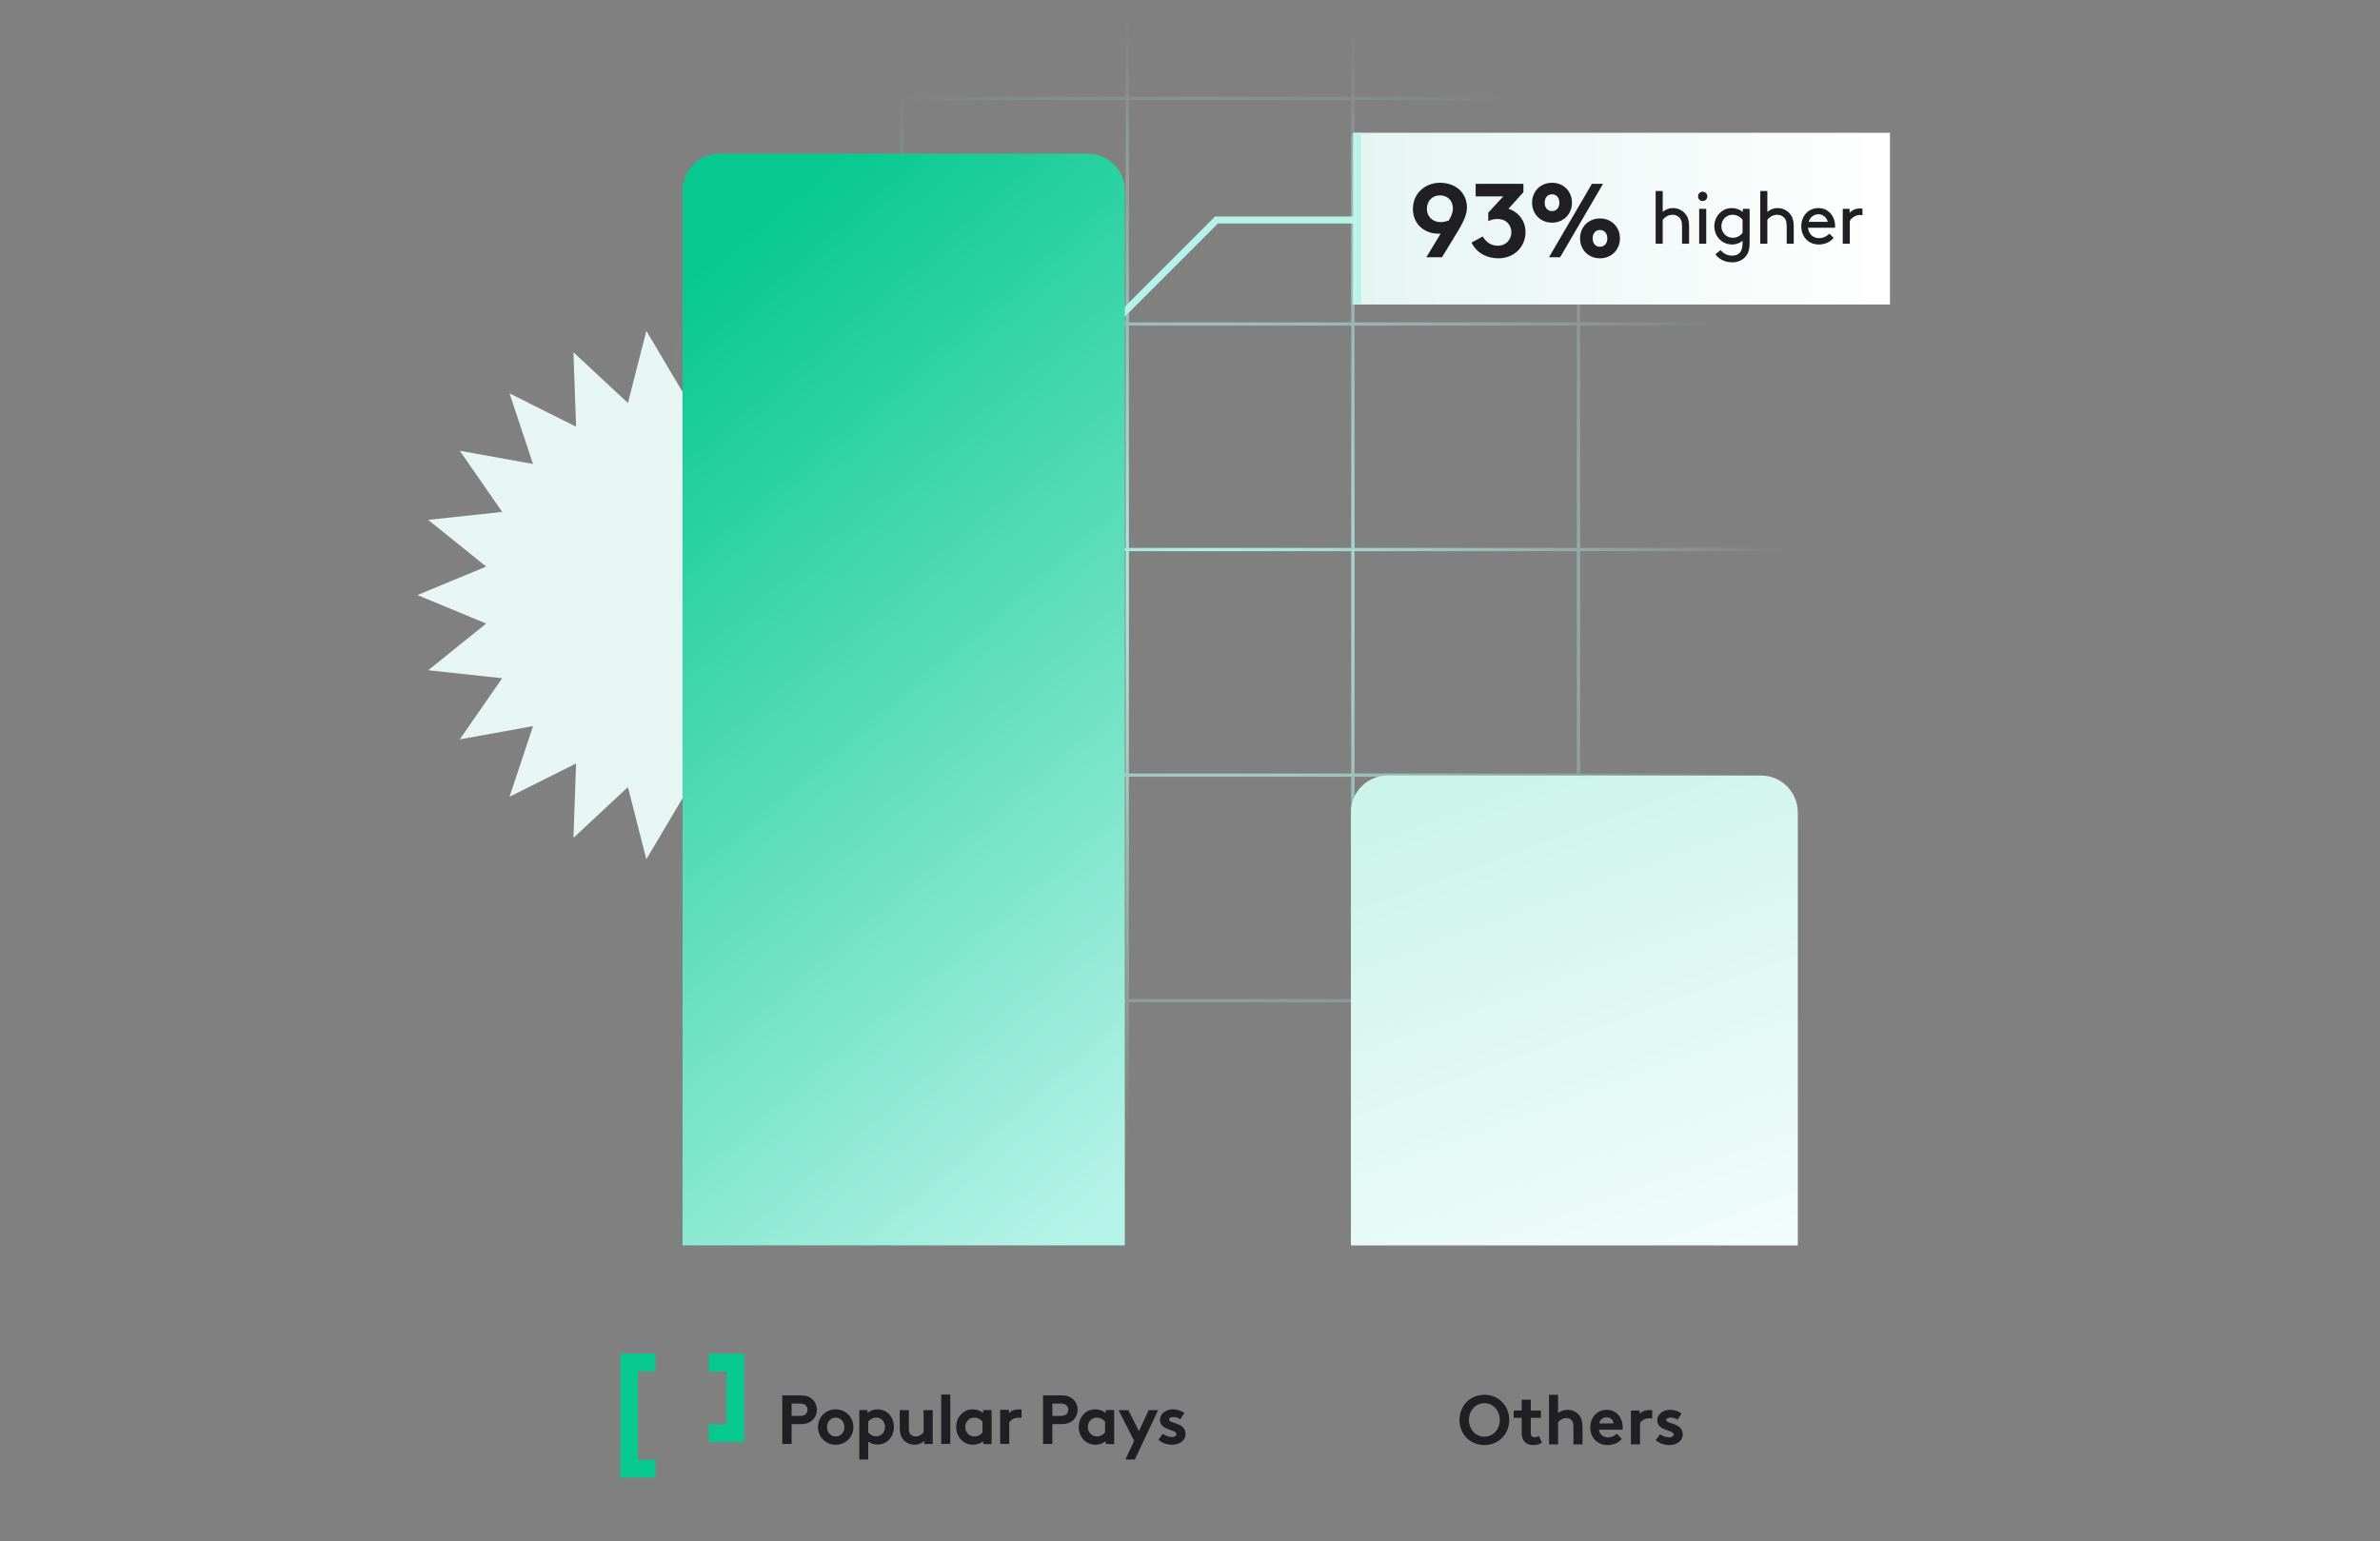 <svg width="616" height="399" viewBox="0 0 616 399" fill="none" xmlns="http://www.w3.org/2000/svg">
<rect x="0" y="0" width="616" height="399" fill="#808080" stroke="none"/>
<g clip-path="url(#clip0_15016_13194)">
<mask id="mask0_15016_13194" style="mask-type:alpha" maskUnits="userSpaceOnUse" x="116" y="-19" width="403" height="396">
<rect x="116.156" y="-19" width="402.818" height="395.201" fill="url(#paint0_radial_15016_13194)"/>
</mask>
<g mask="url(#mask0_15016_13194)">
<path d="M567.209 25.48L46.762 25.48" stroke="#B5F3E8" stroke-width="0.846"/>
<path d="M567.209 83.871L46.762 83.871" stroke="#B5F3E8" stroke-width="0.846"/>
<path d="M567.209 142.263L46.762 142.263" stroke="#B5F3E8" stroke-width="0.846"/>
<path d="M567.209 200.654L46.762 200.654" stroke="#B5F3E8" stroke-width="0.846"/>
<path d="M567.209 259.046L46.762 259.046" stroke="#B5F3E8" stroke-width="0.846"/>
<path d="M567.209 317.438L46.762 317.437" stroke="#B5F3E8" stroke-width="0.846"/>
<path d="M567.209 375.829L46.762 375.829" stroke="#B5F3E8" stroke-width="0.846"/>
<path d="M116.59 -102.739V417.708" stroke="#B5F3E8" stroke-width="0.846"/>
<path d="M174.981 -102.739V417.708" stroke="#B5F3E8" stroke-width="0.846"/>
<path d="M233.373 -102.739V417.708" stroke="#B5F3E8" stroke-width="0.846"/>
<path d="M291.765 -102.739V417.708" stroke="#B5F3E8" stroke-width="0.846"/>
<path d="M350.156 -102.739V417.708" stroke="#B5F3E8" stroke-width="0.846"/>
<path d="M408.548 -102.739V417.708" stroke="#B5F3E8" stroke-width="0.846"/>
<path d="M466.939 -102.739V417.708" stroke="#B5F3E8" stroke-width="0.846"/>
</g>
<path d="M246.213 154.044L228.413 161.419L243.415 173.51L224.257 175.571L235.245 191.399L216.283 187.979L222.367 206.261L205.136 197.638L205.823 216.894L191.72 203.765L186.953 222.434L177.12 205.864L167.287 222.434L162.521 203.765L148.418 216.894L149.104 197.638L131.874 206.261L137.957 187.979L118.995 191.399L129.983 175.571L110.826 173.51L125.828 161.419L108.027 154.044L125.828 146.67L110.826 134.579L129.983 132.518L118.995 116.69L137.957 120.11L131.874 101.827L149.104 110.451L148.418 91.195L162.521 104.324L167.287 85.654L177.12 102.224L186.953 85.654L191.72 104.324L205.823 91.195L205.136 110.451L222.367 101.827L216.283 120.11L235.245 116.69L224.257 132.518L243.415 134.579L228.413 146.67L246.213 154.044Z" fill="#E7F5F3"/>
<path d="M287.308 84.499L314.855 56.952L350.079 56.952" stroke="#B5F3E8" stroke-width="1.806" stroke-linecap="round"/>
<path d="M176.668 49.332C176.668 44.064 180.939 39.793 186.207 39.793L281.597 39.793C286.865 39.793 291.136 44.064 291.136 49.332L291.136 322.384L176.668 322.384L176.668 49.332Z" fill="url(#paint1_linear_15016_13194)"/>
<path d="M349.644 210.301C349.644 205.032 353.914 200.762 359.182 200.762L455.764 200.762C461.032 200.762 465.303 205.032 465.303 210.301L465.303 322.383L349.644 322.383L349.644 210.301Z" fill="white"/>
<path d="M349.644 210.301C349.644 205.032 353.914 200.762 359.182 200.762L455.764 200.762C461.032 200.762 465.303 205.032 465.303 210.301L465.303 322.383L349.644 322.383L349.644 210.301Z" fill="url(#paint2_linear_15016_13194)" fill-opacity="0.2"/>
<mask id="path-20-inside-1_15016_13194" fill="white">
<path d="M350.267 34.373H489.168V78.824H350.267V34.373Z"/>
</mask>
<path d="M350.267 34.373H489.168V78.824H350.267V34.373Z" fill="url(#paint3_linear_15016_13194)"/>
<path d="M350.267 78.824H352.279V34.373H350.267H348.255V78.824H350.267Z" fill="#B5F3E8" mask="url(#path-20-inside-1_15016_13194)"/>
<path d="M373.219 66.599H369.172L372.866 60.487H372.214C368.765 60.487 365.695 58.07 365.695 54.105C365.695 50.003 368.928 47.314 372.703 47.314C376.614 47.314 379.683 49.786 379.683 53.724C379.683 55.788 378.434 58.043 376.913 60.542L373.219 66.599ZM376.044 53.969C376.044 51.932 374.659 50.574 372.703 50.574C370.802 50.574 369.308 51.932 369.308 54.105C369.308 55.952 370.693 57.5 372.893 57.5C373.572 57.5 374.251 57.337 374.93 57.119C375.501 56.277 376.044 55.137 376.044 53.969ZM394.296 49.759L390.412 54.05C392.992 54.838 394.839 57.201 394.839 60.053C394.839 63.937 391.878 66.87 387.804 66.87C384.925 66.87 382.263 65.594 380.851 62.796L383.757 61.221C384.653 62.687 385.876 63.611 387.777 63.611C389.597 63.611 391.172 62.199 391.172 60.107C391.172 58.993 390.683 58.043 389.923 57.418C389.325 56.929 388.51 56.685 387.587 56.685C386.718 56.685 385.957 56.902 385.197 57.228V55.055L389.081 50.845H381.937V47.586H394.296V49.759ZM403.793 66.599H400.914L412.023 47.586H414.902L403.793 66.599ZM396.541 52.475C396.541 49.541 398.714 47.314 401.702 47.314C404.69 47.314 406.863 49.541 406.863 52.475C406.863 55.408 404.69 57.636 401.702 57.636C398.714 57.636 396.541 55.408 396.541 52.475ZM403.603 52.475C403.603 51.198 402.87 50.302 401.702 50.302C400.534 50.302 399.801 51.198 399.801 52.475C399.801 53.751 400.534 54.648 401.702 54.648C402.87 54.648 403.603 53.751 403.603 52.475ZM408.954 61.71C408.954 58.776 411.127 56.549 414.115 56.549C417.102 56.549 419.275 58.776 419.275 61.71C419.275 64.643 417.102 66.87 414.115 66.87C411.127 66.87 408.954 64.643 408.954 61.71ZM416.016 61.71C416.016 60.433 415.282 59.537 414.115 59.537C412.947 59.537 412.213 60.433 412.213 61.71C412.213 62.986 412.947 63.883 414.115 63.883C415.282 63.883 416.016 62.986 416.016 61.71Z" fill="#1F1F24"/>
<path d="M430.348 49.439V54.845C430.848 54.422 431.753 53.864 433.003 53.864C434.331 53.864 435.524 54.48 436.293 55.461C436.87 56.192 437.178 57.115 437.178 58.674V63.099H435.35V58.577C435.35 57.423 435.139 56.884 434.812 56.48C434.388 55.942 433.696 55.595 432.945 55.595C431.753 55.595 430.887 56.23 430.348 56.884V63.099H428.52V49.439H430.348ZM439.784 63.099V54.056H441.612V63.099H439.784ZM439.496 50.843C439.496 50.17 440.015 49.631 440.689 49.631C441.362 49.631 441.901 50.17 441.901 50.843C441.901 51.517 441.362 52.036 440.689 52.036C440.015 52.036 439.496 51.517 439.496 50.843ZM451.016 62.31C450.285 62.945 449.361 63.291 448.284 63.291C447.476 63.291 446.629 63.06 446.014 62.695C444.648 61.887 443.705 60.386 443.705 58.577C443.705 56.769 444.667 55.249 446.033 54.441C446.649 54.075 447.399 53.864 448.246 53.864C449.265 53.864 450.246 54.172 451.074 54.883V54.056H452.844V62.714C452.844 64.061 452.671 64.965 452.305 65.677C451.555 67.139 450.016 67.908 448.342 67.908C445.975 67.908 444.571 66.677 443.994 65.811L445.321 64.753C445.975 65.504 446.841 66.177 448.323 66.177C449.304 66.177 450.073 65.811 450.516 65.138C450.843 64.638 451.016 63.945 451.016 62.81V62.31ZM451.016 60.27V56.884C450.458 56.153 449.535 55.595 448.438 55.595C446.687 55.595 445.533 57 445.533 58.577C445.533 60.194 446.783 61.559 448.534 61.559C449.458 61.559 450.4 61.098 451.016 60.27ZM457.433 49.439V54.845C457.933 54.422 458.837 53.864 460.088 53.864C461.415 53.864 462.608 54.48 463.377 55.461C463.955 56.192 464.262 57.115 464.262 58.674V63.099H462.435V58.577C462.435 57.423 462.223 56.884 461.896 56.48C461.473 55.942 460.78 55.595 460.03 55.595C458.837 55.595 457.971 56.23 457.433 56.884V63.099H455.605V49.439H457.433ZM474.949 58.962H467.965C468.1 60.482 469.197 61.656 470.794 61.656C471.986 61.656 472.891 61.078 473.506 60.482L474.584 61.598C473.66 62.656 472.352 63.291 470.717 63.291C468.062 63.291 466.215 61.29 466.215 58.577C466.215 55.865 468.062 53.864 470.678 53.864C473.179 53.864 474.968 55.903 474.968 58.577C474.968 58.654 474.968 58.789 474.949 58.962ZM470.678 55.461C469.505 55.461 468.446 56.249 468.139 57.423H473.064C472.794 56.269 471.756 55.461 470.678 55.461ZM482.047 53.998V55.711C481.836 55.672 481.663 55.653 481.413 55.653C480.354 55.653 479.373 56.23 478.777 57.173V63.099H476.949V54.056H478.719V55.134C479.162 54.556 480.104 53.96 481.432 53.96C481.547 53.96 481.759 53.96 482.047 53.998Z" fill="#1F1F24"/>
<mask id="mask1_15016_13194" style="mask-type:alpha" maskUnits="userSpaceOnUse" x="160" y="342" width="148" height="46">
<path d="M307.682 342.966H160.411V387.788H307.682V342.966Z" fill="#D9D9D9"/>
</mask>
<g mask="url(#mask1_15016_13194)">
</g>
<g clip-path="url(#clip1_15016_13194)">
<path d="M160.538 350.408V382.487H169.64V377.901H165.089V354.994H169.64V350.408H160.538Z" fill="#07C98F"/>
<path d="M183.43 350.428V355.014H188V368.751H183.43V373.316H192.613V350.428H183.43Z" fill="#07C98F"/>
</g>
<g clip-path="url(#clip2_15016_13194)">
<path fill-rule="evenodd" clip-rule="evenodd" d="M243.604 361.005H245.951V373.787H243.604V361.005ZM272.378 366.551V363.338H274.348C275.368 363.338 275.816 363.553 276.103 363.894C276.354 364.18 276.495 364.523 276.495 364.935C276.495 365.346 276.351 365.706 276.103 365.995C275.816 366.336 275.368 366.551 274.348 366.551H272.378ZM274.654 368.669C276.408 368.669 277.483 368.094 278.165 367.197C278.648 366.567 278.918 365.78 278.918 364.935C278.918 364.09 278.651 363.319 278.165 362.692C277.486 361.795 276.411 361.22 274.654 361.22H269.96V373.787H272.378V368.669H274.654ZM303.397 373.997C302.145 373.997 300.857 373.615 299.806 372.727L300.95 371.184C301.547 371.637 302.472 371.999 303.362 371.999C303.997 371.999 304.486 371.691 304.486 371.255C304.486 370.718 303.782 370.476 302.947 370.189C301.724 369.77 300.224 369.255 300.224 367.573C300.224 365.891 301.855 364.834 303.596 364.834C304.74 364.834 305.883 365.27 306.535 365.796L305.482 367.393C305.01 367.085 304.412 366.832 303.776 366.832C303.141 366.832 302.579 367.031 302.579 367.486C302.579 367.892 303.171 368.088 303.913 368.333C305.163 368.748 306.841 369.306 306.841 371.239C306.841 373.016 305.119 373.997 303.394 373.997H303.397ZM293.727 377.831L299.741 365.049H297.29L294.786 370.486L292.043 365.049H289.503L293.56 372.988L291.277 377.831H293.727V377.831ZM286.19 365.78V365.017H288.37V373.817H286.19V373.054C285.519 373.615 284.63 373.997 283.522 373.997C281.123 373.997 279.2 372.092 279.2 369.407C279.2 366.723 281.107 364.837 283.486 364.837C284.504 364.837 285.429 365.164 286.193 365.78H286.19ZM283.849 366.976C282.597 366.976 281.56 367.993 281.56 369.407C281.56 370.822 282.613 371.855 283.885 371.855C284.774 371.855 285.5 371.457 286.01 370.822V368.009C285.429 367.339 284.684 366.976 283.849 366.976ZM263.69 364.837C263.963 364.837 264.143 364.856 264.399 364.91V367.039C264.162 367.003 263.927 366.984 263.581 366.984C262.708 366.984 261.78 367.366 261.218 368.238V373.784H258.855V364.968H261.128V365.859C261.654 365.205 262.618 364.839 263.693 364.839L263.69 364.837ZM254.475 365.019V365.782C253.711 365.167 252.786 364.839 251.768 364.839C249.389 364.839 247.482 366.745 247.482 369.41C247.482 372.075 249.408 374 251.804 374C252.912 374 253.801 373.618 254.473 373.057V373.82H256.653V365.019H254.473H254.475ZM249.845 369.41C249.845 367.995 250.879 366.979 252.134 366.979C252.969 366.979 253.714 367.341 254.295 368.012V370.824C253.788 371.459 253.059 371.857 252.17 371.857C250.898 371.857 249.845 370.86 249.845 369.41V369.41ZM239.05 365.052V370.781C238.723 371.198 237.997 371.866 236.998 371.866C236.545 371.866 236.035 371.721 235.672 371.323C235.399 371.015 235.236 370.617 235.236 369.824V365.052H232.875V369.696C232.875 370.996 233.184 371.936 233.746 372.623C234.417 373.454 235.506 373.997 236.704 373.997C237.667 373.997 238.554 373.634 239.228 373.04V373.817H241.405V365.052H239.045H239.05ZM222.408 377.834V365.019H224.537V365.777C225.281 365.164 226.185 364.839 227.181 364.839C229.505 364.839 231.366 366.734 231.366 369.388C231.366 372.043 229.486 373.953 227.145 373.953C226.152 373.953 225.336 373.645 224.714 373.16V377.834H222.408V377.834ZM226.79 371.825C228.032 371.825 229.061 370.833 229.061 369.388C229.061 367.944 228.051 366.971 226.826 366.971C226.01 366.971 225.281 367.331 224.714 367.998V370.794C225.211 371.427 225.92 371.822 226.79 371.822V371.825ZM214.05 369.429C214.05 368.105 214.932 366.982 216.299 366.982C217.666 366.982 218.547 368.107 218.547 369.429C218.547 370.751 217.666 371.86 216.299 371.86C214.932 371.86 214.05 370.754 214.05 369.429ZM211.712 369.429C211.712 371.969 213.671 374 216.296 374C218.921 374 220.88 371.969 220.88 369.429C220.88 366.889 218.921 364.839 216.296 364.839C213.671 364.839 211.712 366.889 211.712 369.429V369.429ZM204.888 363.338V366.551H206.858C207.878 366.551 208.326 366.336 208.612 365.995C208.863 365.709 209.005 365.349 209.005 364.935C209.005 364.521 208.863 364.18 208.612 363.894C208.326 363.553 207.878 363.338 206.858 363.338H204.888V363.338ZM210.675 367.197C209.996 368.094 208.92 368.669 207.163 368.669H204.888V373.787H202.47V361.217H207.163C208.918 361.217 209.993 361.793 210.675 362.689C211.158 363.319 211.428 364.09 211.428 364.932C211.428 365.774 211.161 366.565 210.675 367.194V367.197Z" fill="#1F1F24"/>
</g>
<path d="M380.197 367.582C380.197 369.966 381.859 371.917 384.189 371.917C386.52 371.917 388.181 369.966 388.181 367.582C388.181 365.198 386.52 363.247 384.189 363.247C381.859 363.247 380.197 365.198 380.197 367.582ZM390.62 367.582C390.62 371.339 387.82 374.085 384.189 374.085C380.559 374.085 377.759 371.339 377.759 367.582C377.759 363.825 380.559 361.079 384.189 361.079C387.82 361.079 390.62 363.825 390.62 367.582ZM396.2 367.04V370.87C396.2 371.339 396.272 371.628 396.435 371.791C396.615 371.971 396.904 372.062 397.247 372.062C397.663 372.062 398.006 371.935 398.331 371.773L399.09 373.435C398.494 373.85 397.789 374.085 396.904 374.085C396.055 374.085 395.152 373.868 394.538 373.164C394.104 372.658 393.851 371.99 393.851 370.906V367.04H391.774V365.143H393.851V362.344H396.2V365.143H398.819V367.04H396.2ZM403.265 373.904H400.917V361.079H403.265V365.776C403.934 365.27 404.801 364.963 405.704 364.963C406.896 364.963 407.998 365.469 408.702 366.318C409.28 367.004 409.588 367.943 409.588 369.443V373.904H407.239V369.226C407.239 368.359 407.041 367.907 406.715 367.582C406.408 367.275 405.939 367.094 405.397 367.094C404.403 367.094 403.59 367.727 403.265 368.178V373.904ZM418.475 371.141L419.776 372.513C418.891 373.525 417.518 374.085 416.109 374.085C413.526 374.085 411.593 372.261 411.593 369.533C411.593 367.094 413.201 364.963 415.856 364.963C418.367 364.963 419.993 367.004 419.993 369.443C419.993 369.677 419.975 369.912 419.938 370.111H413.851C413.977 371.339 414.989 372.098 416.235 372.098C417.229 372.098 418.024 371.574 418.475 371.141ZM413.923 368.485H417.644C417.572 367.654 416.904 366.896 415.856 366.896C414.79 366.896 414.032 367.636 413.923 368.485ZM427.63 365.089V367.203C427.395 367.167 427.16 367.149 426.817 367.149C425.95 367.149 425.029 367.528 424.469 368.395V373.904H422.121V365.143H424.378V366.029C424.902 365.378 425.86 365.017 426.925 365.017C427.196 365.017 427.377 365.035 427.63 365.089ZM428.523 372.82L429.661 371.285C430.257 371.737 431.178 372.098 432.063 372.098C432.695 372.098 433.183 371.791 433.183 371.357C433.183 370.039 428.938 370.508 428.938 367.69C428.938 366.011 430.564 364.963 432.298 364.963C433.436 364.963 434.574 365.396 435.224 365.92L434.176 367.51C433.707 367.203 433.111 366.95 432.478 366.95C431.828 366.95 431.286 367.149 431.286 367.6C431.286 368.684 435.531 368.268 435.531 371.339C435.531 373.109 433.815 374.085 432.099 374.085C430.853 374.085 429.57 373.706 428.523 372.82Z" fill="#1F1F24"/>
</g>
<defs>
<radialGradient id="paint0_radial_15016_13194" cx="0" cy="0" r="1" gradientUnits="userSpaceOnUse" gradientTransform="translate(311 150) rotate(90.019) scale(211.199 218.249)">
<stop stop-color="#D9D9D9"/>
<stop offset="0.694" stop-color="#737373" stop-opacity="0"/>
</radialGradient>
<linearGradient id="paint1_linear_15016_13194" x1="171.417" y1="78.472" x2="569.245" y2="543.445" gradientUnits="userSpaceOnUse">
<stop stop-color="#07C98F"/>
<stop offset="0.412" stop-color="#B6F3E8"/>
</linearGradient>
<linearGradient id="paint2_linear_15016_13194" x1="344.338" y1="217.408" x2="455.844" y2="523.379" gradientUnits="userSpaceOnUse">
<stop stop-color="#07C98F"/>
<stop offset="0.412" stop-color="#B6F3E8"/>
</linearGradient>
<linearGradient id="paint3_linear_15016_13194" x1="489.064" y1="56.599" x2="350.267" y2="56.599" gradientUnits="userSpaceOnUse">
<stop stop-color="white"/>
<stop offset="1" stop-color="#E6F5F2"/>
</linearGradient>
<clipPath id="clip0_15016_13194">
<rect width="616" height="399" fill="white"/>
</clipPath>
<clipPath id="clip1_15016_13194">
<rect width="44.75" height="41.487" fill="white" transform="translate(154.615 345.419)"/>
</clipPath>
<clipPath id="clip2_15016_13194">
<rect width="104.373" height="16.829" fill="white" transform="translate(202.47 361.005)"/>
</clipPath>
</defs>
</svg>

